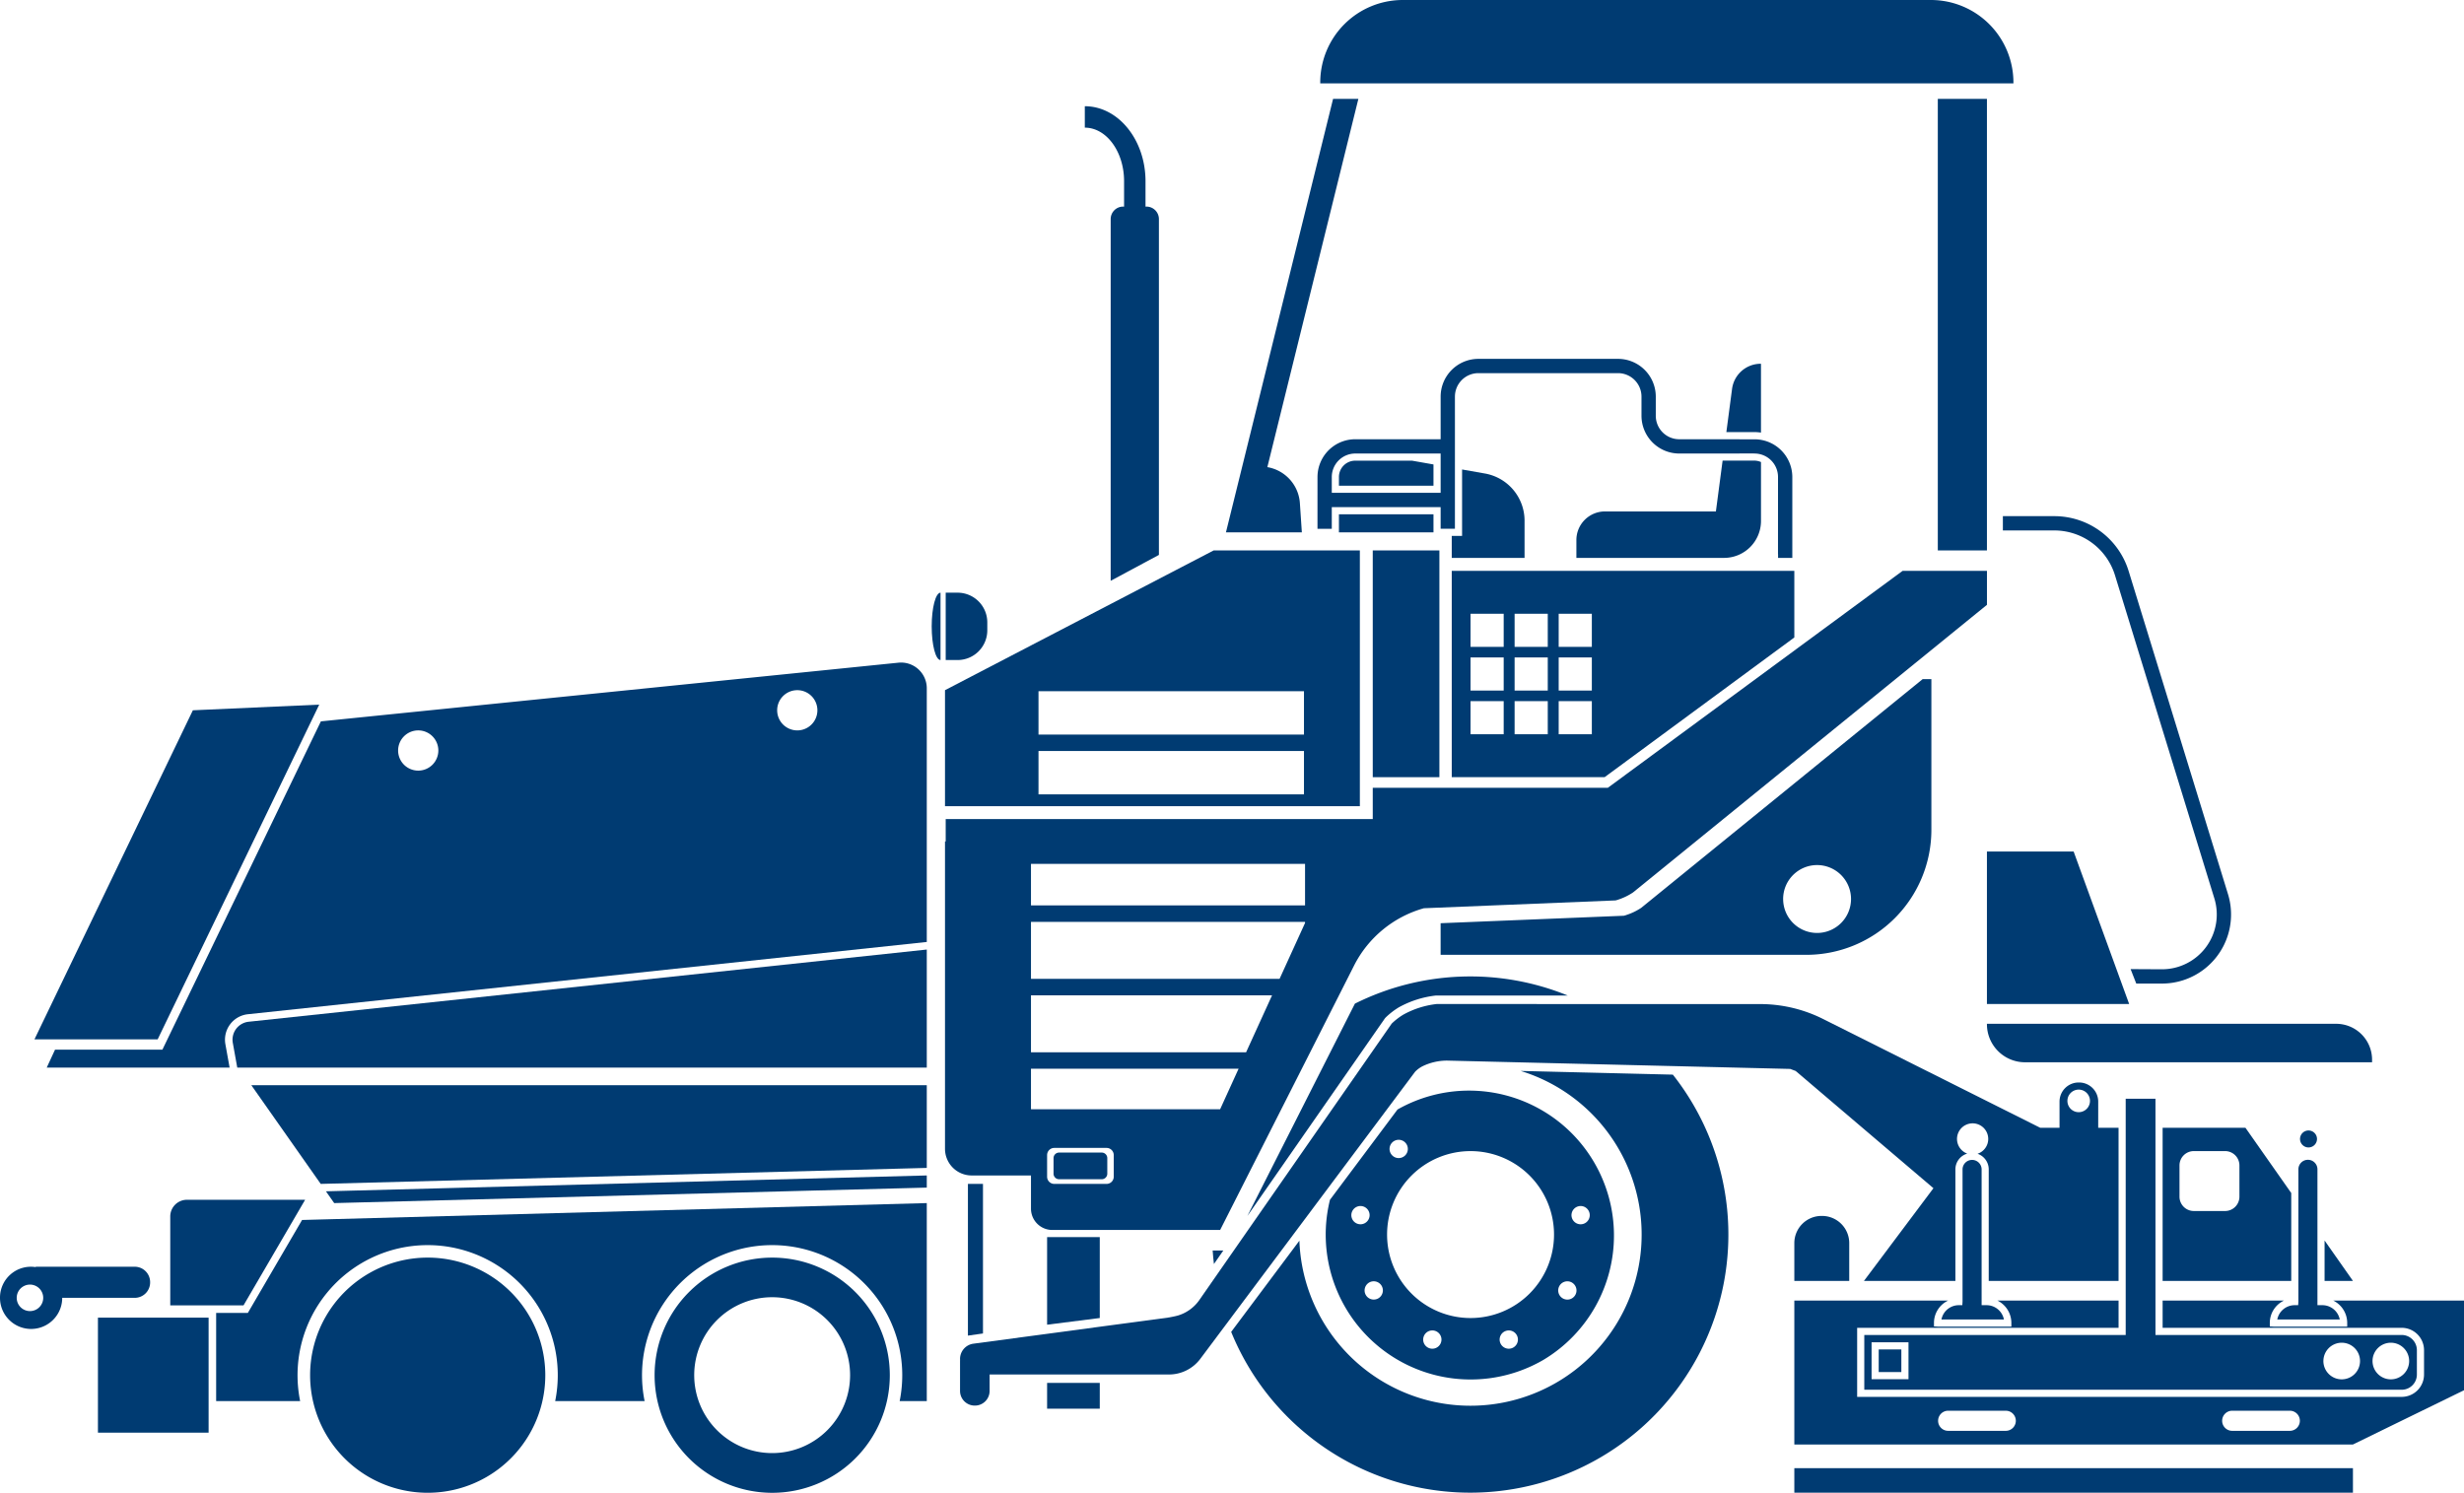 <svg id="Layer_1" data-name="Layer 1" xmlns="http://www.w3.org/2000/svg" viewBox="0 0 187.055 113.332"><title>icon-asphalt</title><g id="Layer_2" data-name="Layer 2"><g id="Ñëîé_1" data-name="Ñëîé 1"><path d="M170.464,85.627h-6.288V97.252h9.764V90.579Zm-.458,5.231a1.087,1.087,0,0,1-1.087,1.087h-2.375a1.087,1.087,0,0,1-1.087-1.087V88.483a1.087,1.087,0,0,1,1.087-1.087h2.375a1.087,1.087,0,0,1,1.087,1.087Z" style="fill:#003b72"/><rect x="147.109" y="7.507" width="3.729" height="34.284" style="fill:#003b72"/><path d="M96.252,35.474l-.041-.007,6.91-27.96h-1.92L93.068,40.419h5.762l-.149-2.22A2.975,2.975,0,0,0,96.252,35.474Z" style="fill:#003b72"/><polygon points="79.491 93.927 79.491 100.577 83.489 100.07 83.489 93.927 79.491 93.927" style="fill:#003b72"/><rect x="79.491" y="104.996" width="3.998" height="1.958" style="fill:#003b72"/><polygon points="25.371 91.344 70.357 90.168 70.357 89.246 24.743 90.45 25.371 91.344" style="fill:#003b72"/><polygon points="24.347 89.887 70.357 88.673 70.357 82.394 19.08 82.394 24.347 89.887" style="fill:#003b72"/><path d="M18.012,81.057H70.357V72.094l-51.478,5.481q-.049.005-.098.014a1.371,1.371,0,0,0-1.107,1.593Z" style="fill:#003b72"/><path d="M18.818,77.005,70.357,71.518V52.258a1.954,1.954,0,0,0-2.151-1.944l-43.847,4.456L12.328,79.697H4.177l-.629,1.36h13.883l-.32-1.774a1.944,1.944,0,0,1,1.708-2.278ZM58.999,53.928a1.527,1.527,0,1,1,1.527,1.527A1.527,1.527,0,0,1,58.999,53.928ZM31.75,58.509a1.527,1.527,0,0,1-1.527-1.527v-0a1.527,1.527,0,1,1,1.527,1.527Z" style="fill:#003b72"/><polygon points="24.001 53.982 24.234 53.498 14.642 53.928 2.617 78.91 3.819 78.91 11.97 78.91 24.001 53.982" style="fill:#003b72"/><path d="M18.815,99.683H16.409v6.693h6.376a9.878,9.878,0,1,1,19.362,0h6.789a9.878,9.878,0,1,1,19.362,0H70.357V91.344L22.932,92.626Z" style="fill:#003b72"/><rect x="7.435" y="100.041" width="8.401" height="8.733" style="fill:#003b72"/><path d="M14.189,91.093a1.266,1.266,0,0,0-1.264,1.264v6.753h5.562l4.677-8.017Zm.979.382h0a1.909,1.909,0,1,1-0,0Z" style="fill:#003b72"/><path d="M0,98.538a2.362,2.362,0,0,0,4.724-0h5.504a1.169,1.169,0,0,0,1.169-1.169V97.345a1.169,1.169,0,0,0-1.169-1.169H2.712v.029A2.346,2.346,0,0,0,0,98.538ZM2.275,99.544a1.006,1.006,0,0,1-1.006-1.006h0a1.006,1.006,0,1,1,1.006,1.006Z" style="fill:#003b72"/><path d="M23.542,104.408v.005a8.927,8.927,0,1,0,0-.005Zm3.006,0v-0a5.917,5.917,0,1,1,0,0Z" style="fill:#003b72"/><path d="M58.618,95.484a8.924,8.924,0,0,0-8.924,8.924v.008a8.928,8.928,0,1,0,8.924-8.932Zm-0,14.841a5.917,5.917,0,0,1-5.917-5.917v-0a5.917,5.917,0,1,1,5.917,5.917Z" style="fill:#003b72"/><path d="M58.618,99.397a5.011,5.011,0,1,0,0,0Z" style="fill:#003b72"/><path d="M27.47,104.408a4.996,4.996,0,1,0,4.996-4.996A4.996,4.996,0,0,0,27.47,104.408Z" style="fill:#003b72"/><rect x="104.213" y="41.791" width="5.059" height="17.216" style="fill:#003b72"/><path d="M72.695,50.113a2.256,2.256,0,0,0,2.256-2.256v-.602a2.256,2.256,0,0,0-2.256-2.256h-.902v5.113H72.695Z" style="fill:#003b72"/><path d="M123.452,69.475l.007.001-.033.009c-.051.016-.102.029-.154.043l-13.907.567V72.494h27.764a9.492,9.492,0,0,0,9.492-9.492V51.564h-.664l-21.36,17.36A4.583,4.583,0,0,1,123.452,69.475Zm11.915-1.218a2.577,2.577,0,1,1,2.577,2.577A2.577,2.577,0,0,1,135.368,68.257Z" style="fill:#003b72"/><path d="M71.793,63.888h-.053V87.222a2.024,2.024,0,0,0,2.024,2.024h4.503v2.52a1.619,1.619,0,0,0,1.619,1.619h12.742l9.887-19.524.277-.548a8.522,8.522,0,0,1,5.305-4.356l.64-.026,13.907-.567c.051-.014.103-.027.154-.043l.033-.009-.007-.001a4.583,4.583,0,0,0,1.145-.551l21.36-17.36,5.511-4.479V43.341h-6.401L122.061,59.812h-17.848v2.376H71.793Zm7.698,23.811v-0a.544.544,0,0,1,.544-.544h3.971a.544.544,0,0,1,.544.544V89.343a.544.544,0,0,1-.544.544h-3.971a.544.544,0,0,1-.544-.544Zm-1.224-6.555H94.028L92.627,84.218h-14.36Zm0-5.575H96.569L94.598,79.893H78.267Zm0-5.575h20.806v.082l-1.934,4.243h-18.872Zm0-4.406h20.806v3.155H78.267Z" style="fill:#003b72"/><path d="M92.136,41.791l-20.396,10.61v8.809h31.494V41.791ZM78.838,57.021h20.153v3.291h-20.153Zm0-4.542h20.153v3.291h-20.153Zm10.198-7.577a2.043,2.043,0,1,1-0,0Z" style="fill:#003b72"/><path d="M90.454,46.944v-0a1.417,1.417,0,1,0,0,0Z" style="fill:#003b72"/><path d="M79.98,87.912v1.218a.422.422,0,0,0,.439.403h3.202a.422.422,0,0,0,.439-.403V87.912a.422.422,0,0,0-.439-.403H80.419A.422.422,0,0,0,79.98,87.912Z" style="fill:#003b72"/><path d="M136.217,43.341h-26.007V59.006h11.606l14.401-10.607Zm-22.064,5.774h-2.517V46.598h2.517Zm0,3.317h-2.517V49.915h2.517Zm0,3.317h-2.517V53.233h2.517Zm3.346-6.635h-2.517V46.598h2.517Zm0,3.317h-2.517V49.915h2.517Zm0,3.317h-2.517V53.233h2.517Zm3.346-6.635h-2.517V46.598H120.845Zm0,3.317h-2.517V49.915H120.845Zm0,3.317h-2.517V53.233H120.845Z" style="fill:#003b72"/><path d="M102.858,76.201l-8.162,16.119,10.439-15.001.043-.05a5.625,5.625,0,0,1,1.018-.79,7.528,7.528,0,0,1,2.822-.896h9.992A19.599,19.599,0,0,0,102.858,76.201Z" style="fill:#003b72"/><path d="M98.644,94.198l-5.179,6.925A19.596,19.596,0,1,0,126.995,81.591l-11.556-.281a12.995,12.995,0,1,1-16.795,12.888Z" style="fill:#003b72"/><path d="M92.059,94.945c.021.344.059.684.097,1.024l.712-1.024Z" style="fill:#003b72"/><path d="M117.19,103.235A11.001,11.001,0,0,0,106.092,84.239L100.964,91.096a11,11,0,0,0,16.227,12.139Zm-3.303-1.292a.694.694,0,0,1,.415-.889h0a.694.694,0,1,1-.415.889Zm-5.39.415a.693.693,0,0,1-.414-.889l0-0a.694.694,0,1,1,.414.889Zm-4.534-9.978v0a.693.693,0,1,1-.563-.803A.693.693,0,0,1,103.964,92.38Zm.672,6.196h0a.694.694,0,1,1,.254-.947A.694.694,0,0,1,104.635,98.576Zm1.993-10.812a.694.694,0,1,1,.086-.977A.694.694,0,0,1,106.629,87.764Zm5.702-2.516v0a.694.694,0,1,1,0-0Zm5.292,2.431-0.0 0a.686.686,0,1,1,0-0Zm-5.985-.282a6.337,6.337,0,0,1,6.337,6.337v0a6.337,6.337,0,1,1-6.337-6.337Zm7.695,9.979,0,0a.694.694,0,1,1-.947.254A.694.694,0,0,1,119.333,97.375Zm.541-5.799a.693.693,0,0,1,.803.563h0a.693.693,0,1,1-.803-.562Z" style="fill:#003b72"/><path d="M111.637,98.224a4.491,4.491,0,1,0-0,0Z" style="fill:#003b72"/><rect x="136.217" y="111.469" width="42.407" height="1.862" style="fill:#003b72"/><path d="M72.882,103.197c0,.025.006.048.007.073h-.007v2.337a1.111,1.111,0,0,0,1.111,1.111h.022a1.111,1.111,0,0,0,1.111-1.111v-1.25h13.627a2.968,2.968,0,0,0,2.367-1.186l16.309-21.801a2.181,2.181,0,0,1,.555-.412,4.263,4.263,0,0,1,1.868-.433l26.039.632v-.005l.428.161,10.458,8.9-5.277,7.042h6.944v-8.472a1.25,1.25,0,0,1,.901-1.196,1.185,1.185,0,1,1,.779.012,1.254,1.254,0,0,1,.851,1.183v8.472h9.855V85.627h-1.544V83.641a1.454,1.454,0,0,0-1.454-1.454h-.029a1.454,1.454,0,0,0-1.454,1.454v1.985h-1.464l-16.497-8.266a10.682,10.682,0,0,0-4.762-1.126l-24.558-.004a6.765,6.765,0,0,0-2.541.81,4.946,4.946,0,0,0-.876.677L91.093,98.639a3.058,3.058,0,0,1-1.67,1.241c-.217.059-.443.102-.669.145L73.888,102.02A1.169,1.169,0,0,0,72.882,103.197ZM157.805,84.442a.857.857,0,0,1-.857-.857h0a.857.857,0,1,1,.857.857ZM73.983,106.227a.673.673,0,1,1,0,0Z" style="fill:#003b72"/><polygon points="178.624 97.252 176.471 94.185 176.471 97.252 178.624 97.252" style="fill:#003b72"/><polygon points="73.48 101.406 74.623 101.243 74.623 89.887 73.48 89.887 73.48 101.406" style="fill:#003b72"/><path d="M180.653,103.334v0a.848.848,0,1,0,0-0Z" style="fill:#003b72"/><rect x="142.623" y="102.455" width="1.718" height="1.718" style="fill:#003b72"/><path d="M176.924,103.334v0a.848.848,0,1,0,0-0Z" style="fill:#003b72"/><path d="M147.896,98.744h-11.679v10.928H178.624l8.431-4.118V98.744h-9.928a1.895,1.895,0,0,1,1.062,1.708v.271H172.584l-.271-.016v-.271a1.875,1.875,0,0,1,1.079-1.692h-9.216v2.07h18.15a1.697,1.697,0,0,1,1.695,1.695v1.853a1.697,1.697,0,0,1-1.695,1.695h-41.34v-5.244h19.845V98.744h-9.199a1.895,1.895,0,0,1,1.062,1.708v.271h-5.605l-.271-.016v-.271A1.875,1.875,0,0,1,147.896,98.744Zm20.799,9.128a.763.763,0,0,1,.763-.763h4.374a.763.763,0,1,1,0,1.526h-4.374A.763.763,0,0,1,168.695,107.873Zm-21.563,0a.763.763,0,0,1,.763-.763h4.374a.763.763,0,1,1,0,1.526h-4.374A.763.763,0,0,1,147.132,107.873Z" style="fill:#003b72"/><path d="M100.226,6.329h52.624V6.265A6.266,6.266,0,0,0,146.585,0H106.491a6.265,6.265,0,0,0-6.265,6.265Z" style="fill:#003b72"/><path d="M84.317,44.098l3.662-1.966V16.634a.948.948,0,0,0-.948-.948h-.069V13.761c0-3.141-2.067-5.696-4.608-5.696V9.692c1.644,0,2.981,1.825,2.981,4.068v1.926h-.069a.948.948,0,0,0-.948.948Z" style="fill:#003b72"/><path d="M130.883,42.357h0a2.803,2.803,0,0,0,2.803-2.803V35.081a1.312,1.312,0,0,0-.515-.11l-2.399.002-.509,3.858h-8.421a2.17,2.17,0,0,0-2.17,2.17v1.356h11.211Z" style="fill:#003b72"/><path d="M131.057,32.806h2.141a3.395,3.395,0,0,1,.487.039V27.618h-.019a2.195,2.195,0,0,0-2.176,1.908Z" style="fill:#003b72"/><path d="M101.645,36.215v.66h7.178V35.263l-1.629-.287h-4.311A1.24,1.24,0,0,0,101.645,36.215Z" style="fill:#003b72"/><path d="M110.21,42.357h5.527V39.535a3.639,3.639,0,0,0-3.008-3.584l-1.735-.306v5.045h-.784Z" style="fill:#003b72"/><path d="M101.64,40.419h7.183V39.045h-7.178v1.317A.552.552,0,0,1,101.64,40.419Z" style="fill:#003b72"/><path d="M101.103,40.148V38.502h8.263v1.645h1.085V30.112a1.783,1.783,0,0,1,1.78-1.781h10.603a1.783,1.783,0,0,1,1.78,1.781v1.456a2.869,2.869,0,0,0,2.866,2.866l5.654-.004.064.004a1.783,1.783,0,0,1,1.781,1.781l-.002,5.871h.006v.271h1.081V36.215l0-.009a2.869,2.869,0,0,0-2.885-2.852h-.008l-5.691-.004a1.783,1.783,0,0,1-1.781-1.781V30.112a2.869,2.869,0,0,0-2.865-2.866h-10.603a2.869,2.869,0,0,0-2.865,2.866v3.237h-6.482a2.869,2.869,0,0,0-2.866,2.866l-.001,3.933Zm0-2.73V36.215a1.783,1.783,0,0,1,1.781-1.781h6.482v2.984Z" style="fill:#003b72"/><path d="M70.73,47.556c0,1.412.3,2.557.67,2.557v-5.113C71.03,45,70.73,46.144,70.73,47.556Z" style="fill:#003b72"/><path d="M150.838,77.761A2.893,2.893,0,0,0,153.731,80.653h26.345v-.195a2.727,2.727,0,0,0-2.727-2.727H150.838v.029Z" style="fill:#003b72"/><polygon points="157.42 64.651 150.838 64.651 150.838 76.23 161.636 76.23 157.42 64.651" style="fill:#003b72"/><path d="M165.668,74.445a5.245,5.245,0,0,0,3.472-6.554l-7.538-24.514a5.901,5.901,0,0,0-5.669-4.188h-3.885v1.085h3.885a4.821,4.821,0,0,1,4.632,3.422L168.103,68.21a4.159,4.159,0,0,1-3.975,5.382l-2.383-.013.43,1.098h1.953A5.245,5.245,0,0,0,165.668,74.445Z" style="fill:#003b72"/><path d="M161.373,83.424v17.933h-19.845v4.159h40.797a1.154,1.154,0,0,0,1.153-1.153v-1.853a1.154,1.154,0,0,0-1.153-1.153H163.633V83.424Zm18.738,19.911a1.39,1.39,0,1,1,1.39,1.391A1.39,1.39,0,0,1,180.111,103.334Zm-3.729,0v0a1.39,1.39,0,1,1,1.39,1.391A1.39,1.39,0,0,1,176.381,103.334Zm-31.498,1.381h-2.803v-2.803h2.803Z" style="fill:#003b72"/><path d="M176.307,99.096h-.378V88.78a.723.723,0,0,0-1.446,0V98.825l-.017.271h-.271a1.343,1.343,0,0,0-1.315,1.085h4.743A1.342,1.342,0,0,0,176.307,99.096Z" style="fill:#003b72"/><path d="M149.719,88.066a.723.723,0,0,0-.732.714V98.825l-.016.271h-.271a1.342,1.342,0,0,0-1.315,1.085h4.743a1.342,1.342,0,0,0-1.315-1.085h-.378V88.78A.723.723,0,0,0,149.719,88.066Z" style="fill:#003b72"/><path d="M175.895,86.475h0a.644.644,0,1,0-.644.644A.644.644,0,0,0,175.895,86.475Z" style="fill:#003b72"/><path d="M149.755,87.119h0a.644.644,0,1,0-0,0Z" style="fill:#003b72"/><path d="M138.28,92.319a2.063,2.063,0,0,0-2.063,2.063v2.87h4.168V94.382a2.063,2.063,0,0,0-2.063-2.063h-.042Z" style="fill:#003b72"/></g></g></svg>
